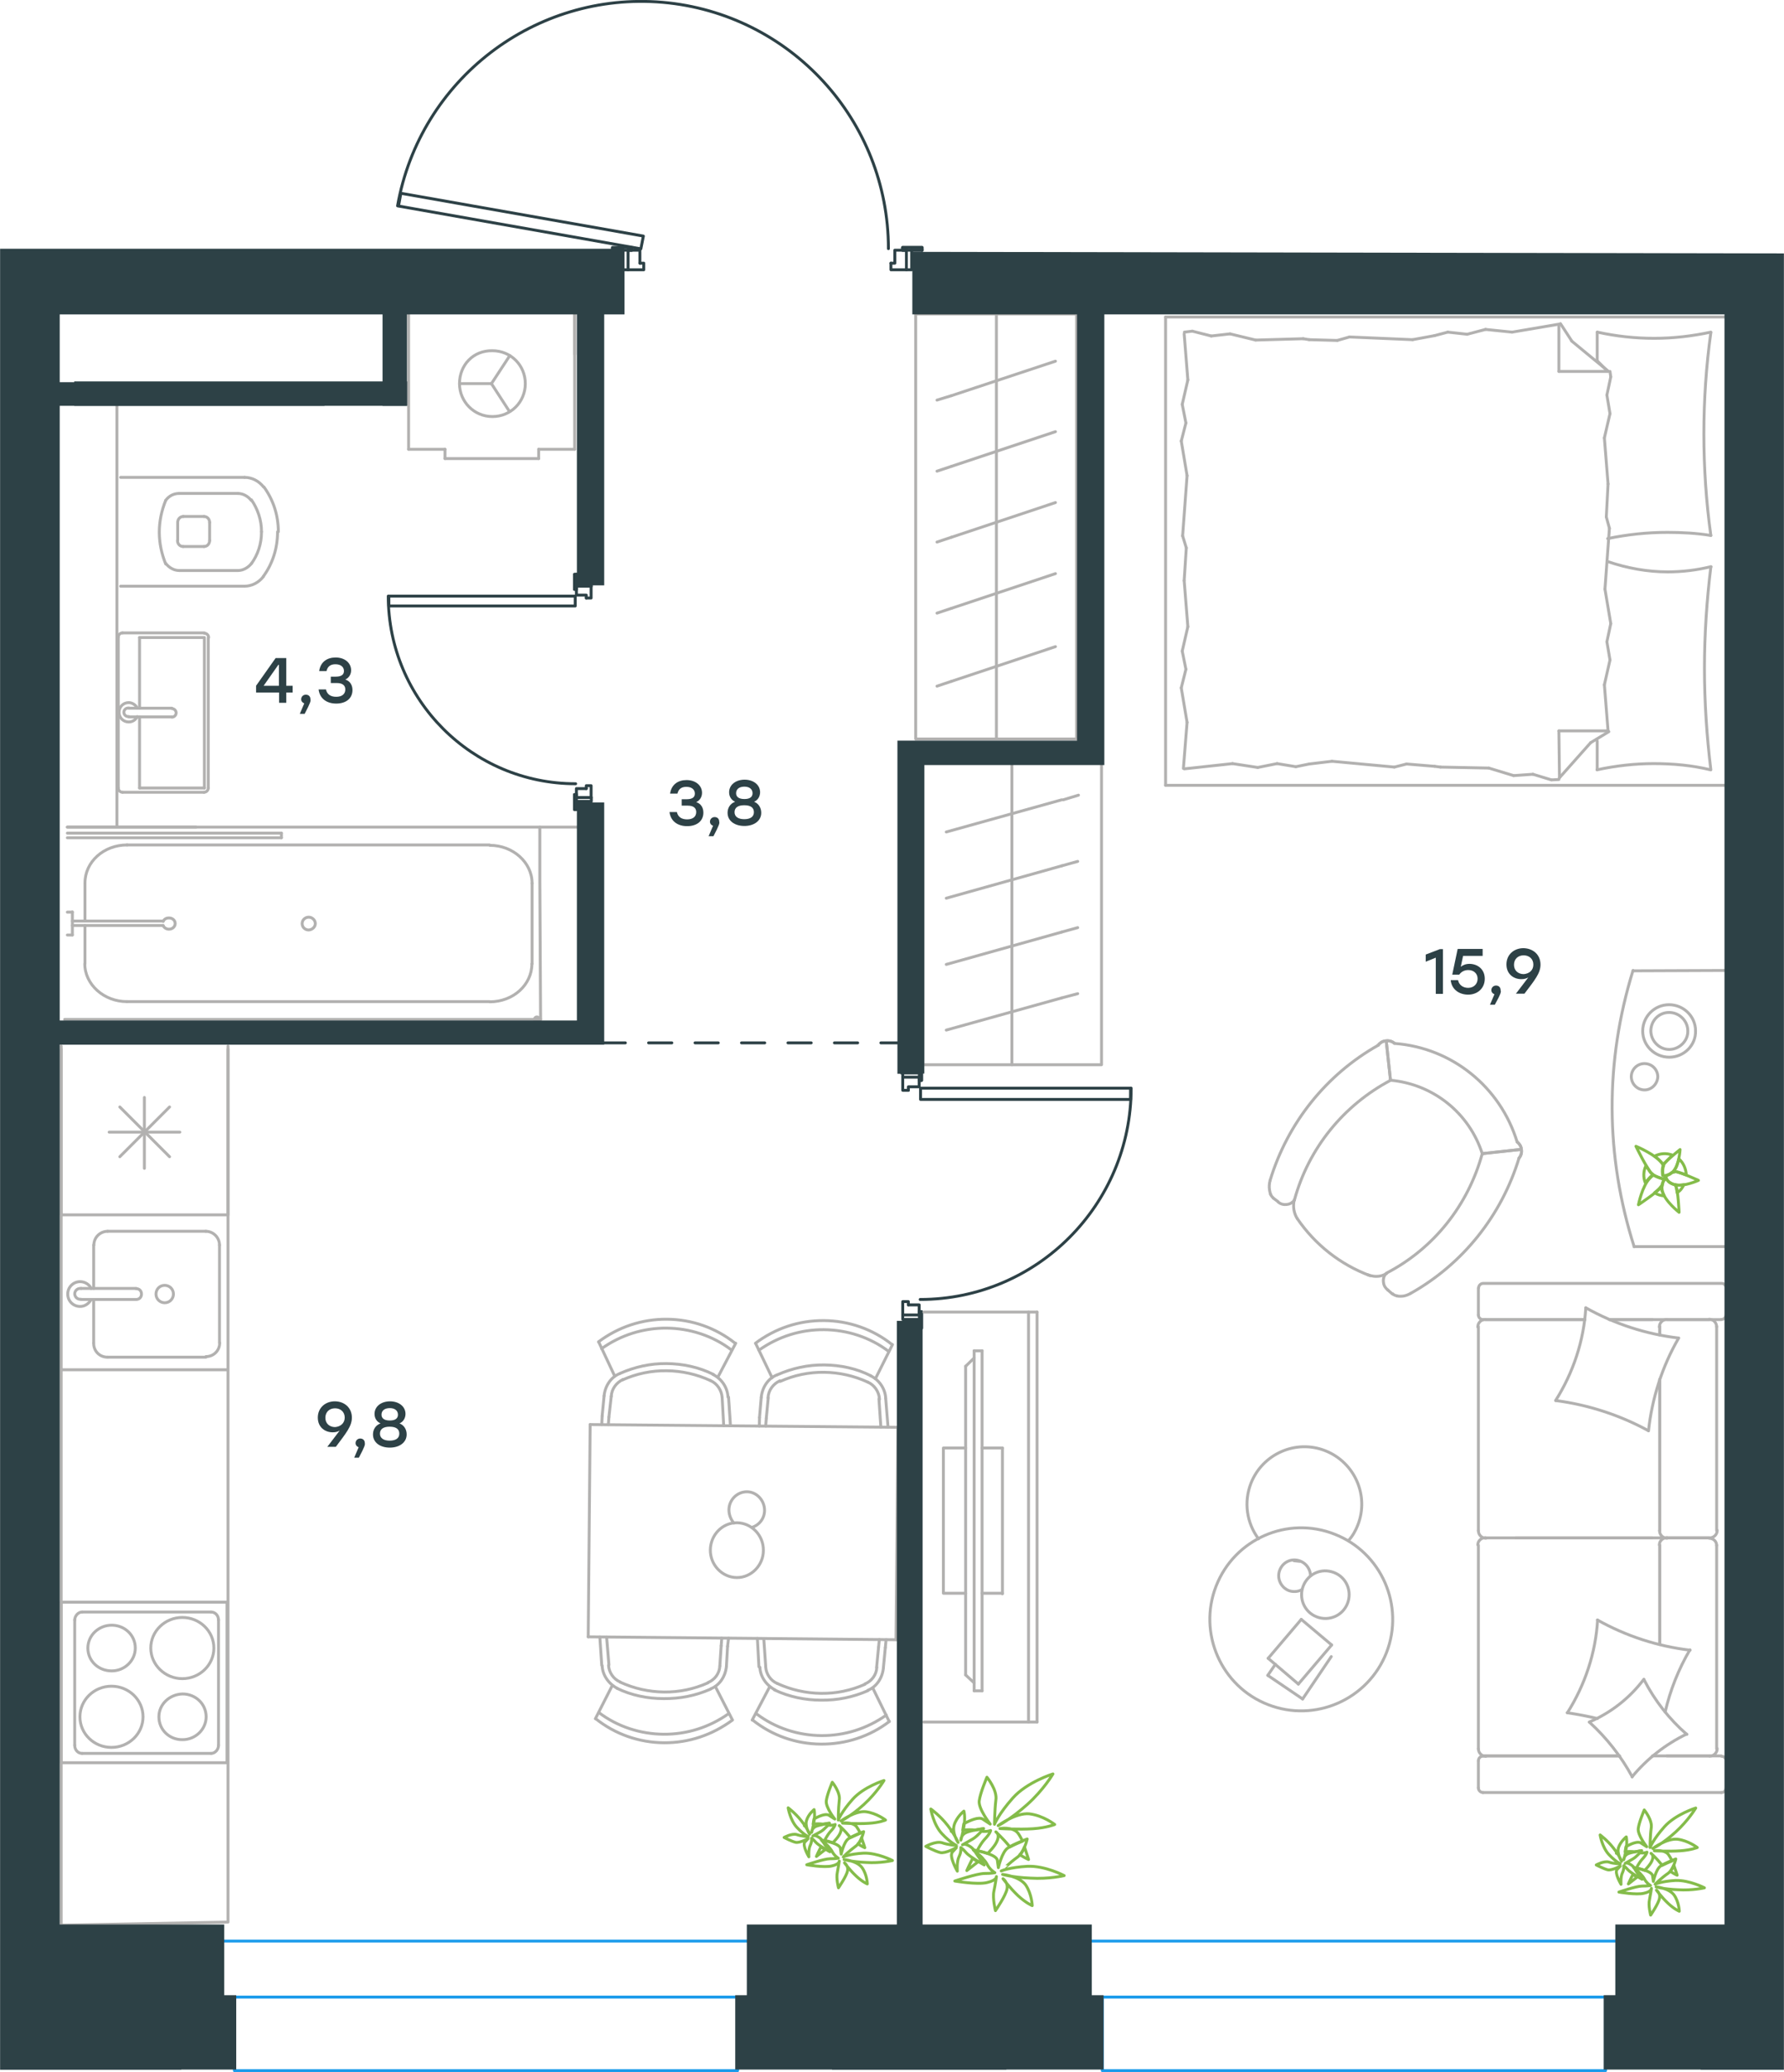 <?xml version="1.0" encoding="utf-8"?>
<!-- Generator: Adobe Illustrator 26.5.0, SVG Export Plug-In . SVG Version: 6.00 Build 0)  -->
<svg version="1.1" id="Слой_1" xmlns="http://www.w3.org/2000/svg" xmlns:xlink="http://www.w3.org/1999/xlink" x="0px" y="0px"
	 viewBox="0 0 921.7 1070" style="enable-background:new 0 0 921.7 1070;" xml:space="preserve">
<style type="text/css">
	.st0{enable-background:new    ;}
	.st1{fill:#2D4146;}
	
		.st2{fill:none;stroke:#2D4146;stroke-width:1.5;stroke-linecap:round;stroke-linejoin:round;stroke-miterlimit:10;stroke-dasharray:12;}
	.st3{fill:none;stroke:#2D4146;stroke-width:1.5;stroke-linecap:round;stroke-linejoin:round;stroke-miterlimit:10;}
	.st4{fill:none;stroke:#B2B1B0;stroke-width:1.5;stroke-linecap:round;stroke-linejoin:round;stroke-miterlimit:10;}
	.st5{fill:none;stroke:#84BC4A;stroke-width:1.5;stroke-linecap:round;stroke-linejoin:round;stroke-miterlimit:10;}
	.st6{fill:none;stroke:#B2B1B0;stroke-width:1.5;stroke-linejoin:round;stroke-miterlimit:22.926;}
	.st7{fill:none;stroke:#1D9CEB;stroke-width:1.5;stroke-linecap:round;stroke-linejoin:round;stroke-miterlimit:10;}
	.st8{fill:#2D4146;stroke:#2D4146;stroke-width:1.5;stroke-miterlimit:10;}
</style>
<g class="st0">
	<path class="st1" d="M363.4,419.6c0,4.4-3.4,7-8.4,7c-4.7,0-8.5-2.4-9.1-7.3h3.8c0.6,2.7,2.6,3.8,5.3,3.8c3.1,0,4.7-1.5,4.7-3.8
		c0-1.9-1.2-3.3-4.4-3.3h-3.1v-3.3h2.5c2.8,0,4.3-0.9,4.3-2.9c0-2.1-1.6-3.5-4.4-3.5c-2.3,0-4,0.9-4.6,3.5h-3.8c0.7-4.8,4.2-7,8.5-7
		c4.6,0,8,2.7,8,6.6c0,2.1-1.1,3.9-3,4.8C362,414.9,363.4,416.9,363.4,419.6z"/>
	<path class="st1" d="M368.6,431.8h-2.5l2.3-5.4c-0.9-0.3-1.6-1.1-1.6-2.1c0-1.4,1.1-2.4,2.4-2.4c1,0,2.4,0.5,2.4,2.5
		C371.8,425,371.7,425.9,368.6,431.8z"/>
	<path class="st1" d="M393.3,419.7c0,4.2-3.8,6.8-8.7,6.8c-5,0-8.7-2.6-8.7-6.8c0-2.6,1.4-4.8,3.9-5.7c-2-0.9-3.1-2.7-3.1-4.9
		c0-3.9,3.5-6.5,8-6.5c4.5,0,8,2.6,8,6.5c0,2.2-1.2,4.1-3.1,4.9C391.9,414.9,393.3,417.1,393.3,419.7z M389.5,419.4
		c0-2.4-1.7-3.6-5-3.6c-3.2,0-5,1.2-5,3.6c0,2.3,1.9,3.6,5,3.6C387.6,423,389.5,421.8,389.5,419.4z M380.3,409.6c0,1.7,1.2,3,4.3,3
		c3.1,0,4.2-1.3,4.2-3c0-2.1-1.6-3.4-4.2-3.4C381.9,406.2,380.3,407.5,380.3,409.6z"/>
</g>
<line class="st2" x1="311.1" y1="538.5" x2="464.4" y2="538.5"/>
<rect x="466.4" y="679" class="st3" width="8.6" height="2.3"/>
<rect x="466.4" y="553.9" class="st3" width="8.6" height="2.3"/>
<path class="st3" d="M475.4,671c60.2,0,109-48.9,109-109.1"/>
<rect x="475.6" y="561.9" class="st3" width="108.5" height="5.8"/>
<line class="st3" x1="474.9" y1="549.2" x2="474.9" y2="553.7"/>
<polyline class="st3" points="474.9,556.1 474.9,557.9 476.1,557.9 476.1,549.2 474.9,549.2 "/>
<line class="st3" x1="474.9" y1="677.3" x2="474.9" y2="679"/>
<polyline class="st3" points="474.9,681.3 474.9,685.9 476.1,685.9 476.1,677.3 474.9,677.3 "/>
<line class="st3" x1="474.9" y1="549.2" x2="474.9" y2="553.7"/>
<polyline class="st3" points="474.9,556.1 474.9,557.9 476.1,557.9 476.1,549.2 474.9,549.2 "/>
<line class="st3" x1="474.9" y1="677.3" x2="474.9" y2="679"/>
<polyline class="st3" points="474.9,681.3 474.9,685.9 476.1,685.9 476.1,677.3 474.9,677.3 "/>
<polyline class="st3" points="469.3,673.8 469.3,672.1 466.4,672.1 466.4,679 "/>
<polyline class="st3" points="474.9,679 474.9,673.8 469.3,673.8 "/>
<polyline class="st3" points="469.3,563 469.3,561.2 474.9,561.2 474.9,556.1 "/>
<polyline class="st3" points="466.4,556.1 466.4,563 469.3,563 "/>
<rect x="297.8" y="411.8" class="st3" width="7.7" height="2"/>
<rect x="297.8" y="300.7" class="st3" width="7.7" height="2"/>
<path class="st3" d="M200.6,307.8c0,53.5,43.3,96.9,96.8,96.9"/>
<rect x="200.9" y="307.8" class="st3" width="96.3" height="5.1"/>
<line class="st3" x1="297.8" y1="300.6" x2="297.8" y2="296.6"/>
<polyline class="st3" points="297.8,296.6 296.8,296.6 296.8,304.3 297.8,304.3 297.8,302.7 "/>
<line class="st3" x1="297.8" y1="411.8" x2="297.8" y2="410.3"/>
<polyline class="st3" points="297.8,410.3 296.8,410.3 296.8,418 297.8,418 297.8,413.8 "/>
<line class="st3" x1="297.8" y1="300.6" x2="297.8" y2="296.6"/>
<polyline class="st3" points="297.8,296.6 296.8,296.6 296.8,304.3 297.8,304.3 297.8,302.7 "/>
<line class="st3" x1="297.8" y1="411.8" x2="297.8" y2="410.3"/>
<polyline class="st3" points="297.8,410.3 296.8,410.3 296.8,418 297.8,418 297.8,413.8 "/>
<polyline class="st3" points="305.4,411.8 305.4,405.7 302.9,405.7 302.9,407.2 "/>
<polyline class="st3" points="302.9,407.2 297.8,407.2 297.8,411.8 "/>
<polyline class="st3" points="297.8,302.7 297.8,307.3 302.9,307.3 302.9,308.8 "/>
<polyline class="st3" points="302.9,308.8 305.4,308.8 305.4,302.7 "/>
<rect x="321.8" y="129.2" class="st3" width="2.7" height="10.1"/>
<rect x="468.3" y="129.2" class="st3" width="2.7" height="10.1"/>
<path class="st3" d="M205.4,106.3C216.9,41.1,276.4-4.5,342.4,1.2c66,5.8,116.6,61,116.6,127.2"/>
<polygon class="st3" points="205.9,106.4 207.1,99.8 332.4,121.9 331.1,128.5 "/>
<line class="st3" x1="476.4" y1="129.2" x2="470.9" y2="129.2"/>
<polyline class="st3" points="468.3,129.2 466.3,129.2 466.3,127.8 476.4,127.8 476.4,129.2 "/>
<line class="st3" x1="326.4" y1="129.2" x2="324.4" y2="129.2"/>
<polyline class="st3" points="326.4,129.2 326.4,127.8 316.4,127.8 316.4,129.2 321.8,129.2 316.4,129.2 316.4,127.8 326.4,127.8 
	326.4,129.2 324.4,129.2 "/>
<line class="st3" x1="476.4" y1="129.2" x2="470.9" y2="129.2"/>
<polyline class="st3" points="468.3,129.2 466.3,129.2 466.3,127.8 476.4,127.8 476.4,129.2 "/>
<polyline class="st3" points="460.3,135.9 462.3,135.9 462.3,129.2 468.3,129.2 "/>
<polyline class="st3" points="468.3,139.3 460.3,139.3 460.3,135.9 "/>
<polyline class="st3" points="330.6,135.9 332.6,135.9 332.6,139.3 324.4,139.3 "/>
<polyline class="st3" points="324.4,129.2 330.6,129.2 330.6,135.9 "/>
<rect x="476.8" y="392.7" class="st4" width="92.3" height="157.1"/>
<line class="st4" x1="522.8" y1="392.7" x2="522.8" y2="549.8"/>
<line class="st4" x1="556.8" y1="513.1" x2="548.5" y2="515.3"/>
<line class="st4" x1="548.5" y1="515.3" x2="488.9" y2="531.9"/>
<line class="st4" x1="556.8" y1="479" x2="548.5" y2="481.3"/>
<line class="st4" x1="548.5" y1="481.3" x2="488.9" y2="498"/>
<line class="st4" x1="556.8" y1="444.8" x2="548.5" y2="447.1"/>
<line class="st4" x1="548.5" y1="447.1" x2="488.9" y2="463.8"/>
<line class="st4" x1="557.2" y1="410.6" x2="549.3" y2="413"/>
<line class="st4" x1="548.5" y1="413" x2="488.9" y2="429.6"/>
<rect x="473.1" y="162.1" class="st4" width="83.1" height="219.5"/>
<line class="st4" x1="514.8" y1="381.6" x2="514.8" y2="162.1"/>
<line class="st4" x1="484.1" y1="206.6" x2="491.6" y2="204.3"/>
<line class="st4" x1="491.6" y1="204.3" x2="545.3" y2="186.5"/>
<line class="st4" x1="484.1" y1="243.3" x2="491.6" y2="240.8"/>
<line class="st4" x1="491.6" y1="240.8" x2="545.3" y2="222.9"/>
<line class="st4" x1="484.1" y1="279.9" x2="491.6" y2="277.4"/>
<line class="st4" x1="491.6" y1="277.4" x2="545.3" y2="259.5"/>
<line class="st4" x1="484.1" y1="316.6" x2="491.6" y2="314.1"/>
<line class="st4" x1="491.6" y1="314.1" x2="545.3" y2="296.2"/>
<line class="st4" x1="484.1" y1="354.3" x2="491.6" y2="351.8"/>
<line class="st4" x1="491.6" y1="351.8" x2="545.3" y2="333.9"/>
<path class="st5" d="M492.4,945.6c-0.4,0.1-0.8,0.1-0.9,0.1l-0.1-0.2c0.2-0.1,0.5-0.4,0.9-0.7C492.6,945.2,492.6,945.3,492.4,945.6z
	 M505.4,961.3c-3.3,2.6-5.9,4.6-5.9,4.6s1.3-3,3.1-6.4C503.4,960.3,504.4,960.9,505.4,961.3z M507.6,959.5c-0.3,0.3-0.6,0.6-0.9,0.9
	c-0.8-1-1.7-2.4-2.5-3.6l0.1-0.2C505.3,957.3,506.6,958.3,507.6,959.5z M529.3,953.7c1.2,3.5,2.1,6.5,2.1,6.5s-2.1-0.9-4.5-2.5
	C528.2,956.5,528.8,955,529.3,953.7z M513.8,942c0,0,2.1-5.3,9.5-13.6S544,916,544,916s-4.7,8.1-13.3,15.8c-8.6,7.7-15,10.9-15,10.9
	s9.1-6.8,16.1-6.1c7.3,0.9,13.1,5.5,13.1,5.5s-4,1.7-11.2,2.2c-7.4,0.5-17.1-0.1-17.1-0.1s6.4-1.1,9.2,2.2c0.8,1,1.7,2.6,2.5,4.3
	c-1.9,0.8-4.5,1.9-6.5,3c-0.3-0.3-0.4-0.6-0.6-0.7c-2.9-3.6-6.7-7.1-6.7-7.1s2.9,1.4-0.3,6.5c-0.9,1.4-2.3,3-3.9,4.7
	c-1.8-0.7-4-1.2-5.5-1.4c1.3-2.5,2.7-4.6,3.7-5.7c3.2-3.3,3.3-4.8,3.3-4.8s-1.9,0.8-4.9,0.4c0.7-0.8,1-1.3,1-1.3s-1.9,0.3-4.1,0.7
	c-1.9-0.3-4.3-0.2-6.4,0c0.2-1,0.3-2,0.5-3.1l0.1-0.2c3.7-2,7.7-3.6,9.7-2.4l3.9,2.6c0,0-6.1-7.7-5.7-11.9c0.5-4.2,4-12.3,4-12.3
	s5.5,6.6,4.6,11.9C513.9,934.7,513.8,942,513.8,942z"/>
<path class="st5" d="M525.5,959.1c3.7-2.6,5.2-9.5,5.2-9.5s-7.1,2.6-10.1,4.7c-3,2.1-4.8,10.1-4.8,10.1l-0.5-3.7
	c-0.3-3.2-10.2-5-12.5-5.5c0.2,0.1,0.4,0.4,0.7,0.7c1.7,1.5,5,4,6.3,6.4c1.5,3.2,4.2,4.7,4.2,4.7s-1.7,0.4-5.4,0.4
	c-3.8,0-15.3,3.9-15.3,3.9s11.5,2,16.6,0.8c5.2-1.2,4.9-3.1,4.9-3.1s-0.5,3.7-1.3,7.5c-0.8,3.8,0.8,10.1,0.8,10.1s5.4-7.8,6-11.3
	c0.6-3.3-2.1-5.2-2.1-5.2s3.5,4.7,7.7,8.7c4.2,3.9,7.4,5.2,7.4,5.2s-0.2-6-3.4-10.7c-3.4-4.6-11.9-5.4-11.9-5.4s4.9,1.5,14.4,1.9
	c9.6,0.6,17.4-1.3,17.4-1.3s-9.8-5.2-19-4.8c-9.2,0.5-13.5,2.4-13.5,2.4S521.6,961.9,525.5,959.1z"/>
<path class="st5" d="M486.6,951.5c-3.3-0.9-8.3,1.9-8.3,1.9s4.9,2.6,7.5,3.2c2.6,0.6,8.3-2.5,8.3-2.5l-2,2.2c-2,2.2,2.5,9.9,2.5,9.9
	s-0.4-5,0.9-7.5c1.3-2.6,0.9-4.7,0.9-4.7s1,0.6,2.7,2.6c1.8,2.2,9.4,6.4,9.4,6.4s-4-7.3-7.1-9.4c-3.1-2.1-4.1-1-4.1-1
	s2.5-1.4,5.1-2.9c2.7-1.5,5.8-5.5,5.8-5.5s-7.2,1-9.5,2.3s-2.3,3.7-2.3,3.7s1.3-4.2,1.8-8.4s-0.2-6.6-0.2-6.6s-3.7,2.9-5,7.1
	c-1.3,4.2,2,9.1,2,9.1s-1.2-3.3-5.3-8.7c-4.1-5.3-8.8-8.6-8.8-8.6s1.3,8.1,5.8,12.8c4.5,4.8,7.6,6.1,7.6,6.1
	S489.6,952.6,486.6,951.5z"/>
<path class="st5" d="M416.3,942.7c-0.3,0.1-0.6,0.1-0.7,0.1v-0.1c0.1-0.1,0.4-0.3,0.7-0.5C416.3,942.4,416.4,942.5,416.3,942.7z
	 M426.4,955c-2.6,2-4.6,3.6-4.6,3.6s1-2.4,2.4-5C424.9,954.2,425.6,954.7,426.4,955z M428.1,953.6c-0.2,0.2-0.5,0.5-0.7,0.7
	c-0.6-0.8-1.3-1.9-1.9-2.8l0.1-0.2C426.3,951.9,427.3,952.7,428.1,953.6z M445.1,949c1,2.7,1.7,5.1,1.7,5.1s-1.7-0.7-3.5-2
	C444.3,951.2,444.8,950,445.1,949z M433.1,939.8c0,0,1.6-4.2,7.4-10.7c5.8-6.5,16.2-9.7,16.2-9.7s-3.7,6.3-10.4,12.4
	c-6.7,6.1-11.8,8.5-11.8,8.5s7.1-5.3,12.7-4.8c5.7,0.7,10.3,4.3,10.3,4.3s-3.1,1.4-8.8,1.7c-5.8,0.4-13.4-0.1-13.4-0.1
	s5-0.8,7.2,1.8c0.6,0.8,1.3,2,2,3.4c-1.5,0.7-3.5,1.5-5.1,2.3c-0.2-0.2-0.3-0.5-0.5-0.6c-2.3-2.9-5.3-5.6-5.3-5.6s2.3,1.1-0.2,5.1
	c-0.7,1.1-1.8,2.4-3.1,3.7c-1.4-0.5-3.2-1-4.3-1.1c1-1.9,2.1-3.6,2.9-4.5c2.5-2.6,2.6-3.8,2.6-3.8s-1.5,0.7-3.8,0.3
	c0.6-0.6,0.7-1,0.7-1s-1.5,0.2-3.3,0.5c-1.5-0.2-3.3-0.2-5,0c0.2-0.8,0.2-1.5,0.4-2.5l0.1-0.2c2.9-1.6,6-2.8,7.6-1.9l3.1,2
	c0,0-4.8-6-4.4-9.4c0.4-3.3,3.1-9.6,3.1-9.6s4.3,5.2,3.6,9.3C433.1,934.2,433.1,939.8,433.1,939.8z"/>
<path class="st5" d="M442.1,953.3c2.9-2,4.1-7.5,4.1-7.5s-5.5,2-7.9,3.7s-3.7,7.9-3.7,7.9l-0.4-2.9c-0.3-2.5-8-4-9.8-4.3
	c0.2,0.1,0.3,0.3,0.5,0.6c1.3,1.1,3.9,3.2,4.9,5c1.2,2.5,3.3,3.7,3.3,3.7s-1.3,0.3-4.3,0.3s-12,3.1-12,3.1s9,1.6,13,0.6
	c4-0.9,3.8-2.5,3.8-2.5s-0.4,2.9-1,5.9c-0.7,3,0.6,7.9,0.6,7.9s4.2-6.1,4.7-8.8c0.5-2.6-1.6-4.1-1.6-4.1s2.7,3.7,6,6.8
	s5.8,4.1,5.8,4.1s-0.1-4.7-2.7-8.4c-2.7-3.6-9.3-4.2-9.3-4.2s3.8,1.2,11.3,1.5c7.5,0.5,13.7-1,13.7-1s-7.7-4-14.9-3.8
	c-7.2,0.4-10.6,1.9-10.6,1.9S439.1,955.5,442.1,953.3z"/>
<path class="st5" d="M411.6,947.3c-2.6-0.7-6.5,1.5-6.5,1.5s3.8,2,5.9,2.5c2,0.5,6.5-1.9,6.5-1.9l-1.6,1.7c-1.6,1.7,2,7.7,2,7.7
	s-0.3-3.9,0.7-5.9c1-2.1,0.7-3.7,0.7-3.7s0.8,0.5,2.1,2c1.4,1.7,7.4,5,7.4,5s-3.1-5.7-5.6-7.4c-2.5-1.6-3.2-0.8-3.2-0.8s2-1.1,4-2.2
	c2.1-1.2,4.6-4.3,4.6-4.3s-5.7,0.8-7.5,1.8c-1.8,1.1-1.8,2.9-1.8,2.9s1-3.2,1.4-6.6c0.4-3.3-0.1-5.2-0.1-5.2s-2.9,2.3-3.9,5.6
	s1.6,7.1,1.6,7.1s-0.9-2.6-4.2-6.8c-3.2-4.1-6.9-6.8-6.9-6.8s1,6.3,4.5,10.1c3.5,3.7,5.9,4.8,5.9,4.8S414.1,948.2,411.6,947.3z"/>
<path class="st5" d="M835.8,956.9c-0.3,0.1-0.6,0.1-0.7,0.1v-0.1c0.1-0.1,0.4-0.3,0.7-0.6C835.8,956.5,835.8,956.7,835.8,956.9z
	 M845.9,969.2c-2.6,2-4.6,3.6-4.6,3.6s1-2.4,2.4-5C844.3,968.4,845.2,968.9,845.9,969.2z M847.5,967.7c-0.2,0.2-0.5,0.5-0.7,0.7
	c-0.6-0.8-1.3-1.9-1.9-2.8l0.1-0.2C845.8,966,846.8,966.8,847.5,967.7z M864.8,963.2c1,2.7,1.7,5.1,1.7,5.1s-1.7-0.7-3.5-2
	C863.8,965.4,864.2,964.2,864.8,963.2z M852.5,954c0,0,1.6-4.2,7.4-10.7s16.2-9.7,16.2-9.7s-3.7,6.3-10.4,12.4
	c-6.7,6.1-11.8,8.5-11.8,8.5s7.1-5.3,12.7-4.8c5.7,0.7,10.3,4.3,10.3,4.3s-3.1,1.3-8.8,1.7c-5.8,0.4-13.4,0-13.4,0s5-0.8,7.2,1.8
	c0.6,0.8,1.3,2,2,3.4c-1.5,0.6-3.5,1.5-5.1,2.3c-0.2-0.2-0.3-0.5-0.5-0.6c-2.3-2.9-5.3-5.6-5.3-5.6s2.3,1.1-0.2,5.1
	c-0.7,1.1-1.8,2.4-3.1,3.7c-1.4-0.5-3.2-1-4.3-1.1c1-2,2.1-3.6,2.9-4.5c2.5-2.6,2.6-3.8,2.6-3.8s-1.5,0.7-3.8,0.3
	c0.6-0.6,0.8-1,0.8-1s-1.5,0.2-3.3,0.5c-1.5-0.2-3.3-0.2-5,0c0.2-0.8,0.2-1.5,0.4-2.5l0.1-0.2c2.9-1.6,6-2.8,7.6-1.9l3.1,2
	c0,0-4.8-6-4.4-9.4c0.4-3.3,3.1-9.6,3.1-9.6s4.3,5.2,3.6,9.3C852.5,948.4,852.5,954,852.5,954z"/>
<path class="st5" d="M861.7,967.4c2.9-2,4.1-7.5,4.1-7.5s-5.5,2-7.9,3.7s-3.7,7.9-3.7,7.9l-0.4-2.9c-0.3-2.5-8-4-9.8-4.3
	c0.2,0.1,0.3,0.4,0.5,0.6c1.3,1.1,3.9,3.2,4.9,5c1.2,2.5,3.3,3.7,3.3,3.7s-1.3,0.3-4.3,0.3s-12,3.1-12,3.1s9,1.6,13,0.6
	c4-0.9,3.8-2.5,3.8-2.5s-0.4,2.9-1,5.9c-0.7,3,0.6,7.9,0.6,7.9s4.2-6.1,4.6-8.8c0.5-2.6-1.6-4.1-1.6-4.1s2.7,3.7,6,6.8
	s5.8,4.1,5.8,4.1s-0.1-4.7-2.7-8.4c-2.7-3.6-9.3-4.2-9.3-4.2s3.8,1.2,11.3,1.5c7.5,0.5,13.7-1,13.7-1s-7.7-4-14.9-3.8
	c-7.2,0.4-10.6,1.9-10.6,1.9S858.5,969.6,861.7,967.4z"/>
<path class="st5" d="M831.2,961.5c-2.6-0.7-6.5,1.5-6.5,1.5s3.9,2,5.9,2.5c2.1,0.5,6.5-1.9,6.5-1.9l-1.6,1.7c-1.6,1.7,2,7.7,2,7.7
	s-0.3-3.9,0.7-5.9c1-2.1,0.7-3.7,0.7-3.7s0.8,0.5,2.1,2c1.4,1.7,7.4,5,7.4,5s-3.1-5.7-5.6-7.4c-2.4-1.6-3.2-0.8-3.2-0.8s2-1.1,4-2.3
	c2.1-1.2,4.6-4.3,4.6-4.3s-5.7,0.8-7.5,1.8c-1.8,1.1-1.8,2.9-1.8,2.9s1-3.2,1.4-6.6c0.4-3.3-0.1-5.2-0.1-5.2s-2.9,2.3-4,5.5
	c-1,3.3,1.6,7.1,1.6,7.1s-0.9-2.6-4.2-6.8c-3.2-4.1-6.9-6.8-6.9-6.8s1,6.3,4.5,10.1c3.5,3.7,5.9,4.8,5.9,4.8
	S833.5,962.4,831.2,961.5z"/>
<line class="st4" x1="396.9" y1="721.8" x2="395.9" y2="732.4"/>
<line class="st4" x1="392.4" y1="732" x2="392.3" y2="736.4"/>
<line class="st4" x1="395.9" y1="732.4" x2="395.6" y2="736.4"/>
<line class="st4" x1="454.1" y1="722.3" x2="455.1" y2="736.9"/>
<line class="st4" x1="457.6" y1="722.1" x2="458.8" y2="737"/>
<line class="st4" x1="393.3" y1="721.5" x2="392.4" y2="731.9"/>
<line class="st4" x1="452.3" y1="711.9" x2="461.1" y2="694.3"/>
<line class="st4" x1="398.9" y1="711.4" x2="390.4" y2="693.7"/>
<line class="st4" x1="462.9" y1="846.7" x2="463.9" y2="737"/>
<line class="st4" x1="303.9" y1="845.2" x2="462.9" y2="846.7"/>
<line class="st4" x1="304.9" y1="735.6" x2="303.9" y2="845.2"/>
<line class="st4" x1="463.9" y1="737" x2="304.9" y2="735.6"/>
<line class="st4" x1="452.9" y1="861" x2="453.9" y2="850.6"/>
<line class="st4" x1="457.4" y1="850.8" x2="457.8" y2="846.7"/>
<line class="st4" x1="453.9" y1="850.6" x2="454.3" y2="846.6"/>
<line class="st4" x1="395.6" y1="860.5" x2="394.6" y2="846.1"/>
<line class="st4" x1="392.1" y1="860.7" x2="391.3" y2="846"/>
<line class="st4" x1="456.4" y1="861.2" x2="457.4" y2="850.8"/>
<line class="st4" x1="397.6" y1="871.1" x2="388.6" y2="888.2"/>
<line class="st4" x1="450.9" y1="871.6" x2="459.4" y2="888.9"/>
<line class="st4" x1="315.8" y1="721" x2="314.6" y2="731.7"/>
<line class="st4" x1="311.1" y1="731.2" x2="310.9" y2="735.6"/>
<line class="st4" x1="314.6" y1="731.7" x2="314.3" y2="735.6"/>
<line class="st4" x1="373.1" y1="721.6" x2="373.9" y2="736.2"/>
<line class="st4" x1="376.4" y1="721.4" x2="377.4" y2="736.2"/>
<line class="st4" x1="312.1" y1="720.8" x2="311.1" y2="731.2"/>
<line class="st4" x1="370.9" y1="711.1" x2="380.1" y2="693.6"/>
<line class="st4" x1="317.6" y1="710.6" x2="309.3" y2="692.9"/>
<line class="st4" x1="371.9" y1="860.2" x2="372.6" y2="849.8"/>
<line class="st4" x1="375.9" y1="850.1" x2="376.4" y2="845.9"/>
<line class="st4" x1="372.6" y1="849.8" x2="372.9" y2="845.9"/>
<line class="st4" x1="314.6" y1="859.7" x2="313.4" y2="845.3"/>
<line class="st4" x1="310.9" y1="859.9" x2="309.9" y2="845.3"/>
<line class="st4" x1="375.3" y1="860.5" x2="375.9" y2="850.1"/>
<line class="st4" x1="316.3" y1="870.4" x2="307.6" y2="887.5"/>
<line class="st4" x1="369.6" y1="870.9" x2="378.4" y2="888.1"/>
<path class="st4" d="M449.9,710.4c-7.4-3.8-15.7-5.5-24-5.6c-8.5-0.1-16.6,1.7-24.3,5.1"/>
<path class="st4" d="M454.4,722.6c-0.2-3.9-2.6-7.4-6-8.9"/>
<path class="st4" d="M448.4,713.7c-7.2-3.3-14.8-5-22.6-5.1c-7.9-0.1-15.5,1.5-22.7,4.7"/>
<path class="st4" d="M402.9,713c-3.4,1.6-5.9,4.8-6.1,8.8"/>
<path class="st4" d="M459.1,697.8c-9.6-7.3-21.5-11.1-33.4-11.2c-11.9-0.1-23.6,3.5-33.6,10.6"/>
<path class="st4" d="M401.3,710c-4.5,1.8-7.5,6.4-8,11.5"/>
<path class="st4" d="M457.6,722.1c-0.2-4.9-3.3-9.5-7.8-11.7"/>
<path class="st4" d="M460.9,694.3c-10-8-22.4-12.3-35.2-12.4c-12.8-0.1-25,3.9-35.4,11.7"/>
<path class="st4" d="M388.4,788.7c3.8-1.1,6.6-4.6,6.6-8.8c0-5.3-4.2-9.6-9.1-9.6c-5.2,0-9.3,4.3-9.3,9.4c0,2.6,1.1,5.1,2.6,6.8"/>
<path class="st4" d="M380.6,814.6c-7.6-0.1-13.7-6.6-13.6-14.3c0.1-7.7,6.2-14.1,13.8-14c7.4,0.1,13.7,6.4,13.6,14.3
	C394.4,808.3,388.1,814.7,380.6,814.6z"/>
<path class="st4" d="M395.6,860.7c0.2,3.7,2.6,7.2,6,8.6"/>
<path class="st4" d="M401.6,869.3c7.2,3.3,14.8,5,22.6,5.1c7.9,0.1,15.5-1.5,22.7-4.7"/>
<path class="st4" d="M446.9,869.5c3.4-1.4,5.9-4.6,6.1-8.5"/>
<path class="st4" d="M390.9,885c9.6,7.3,21.5,11.1,33.4,11.2c11.9,0.1,23.6-3.5,33.6-10.6"/>
<path class="st4" d="M448.4,872.8c4.5-1.8,7.5-6.4,8-11.5"/>
<path class="st4" d="M392.6,860.9c0.2,4.9,3.3,9.3,7.8,11.7"/>
<path class="st4" d="M400.1,872.6c7.6,3.6,15.9,5.3,24.2,5.3c8.3,0.1,16.4-1.5,24.1-4.9"/>
<path class="st4" d="M388.9,888.2c10,8,22.4,12.3,35.2,12.4c12.8,0.1,25.2-3.9,35.4-11.7"/>
<path class="st4" d="M368.6,709.7c-7.6-3.8-15.9-5.5-24.2-5.6s-16.4,1.7-24.1,5.1"/>
<path class="st4" d="M373.1,721.8c-0.2-3.9-2.6-7.4-6-8.9"/>
<path class="st4" d="M367.1,712.9c-7.2-3.3-14.8-5-22.7-5.1s-15.5,1.5-22.7,4.7"/>
<path class="st4" d="M321.9,712.3c-3.4,1.6-5.9,4.8-6.1,8.8"/>
<path class="st4" d="M377.8,697c-9.6-7.3-21.5-11.1-33.4-11.2c-11.9-0.1-23.6,3.5-33.6,10.6"/>
<path class="st4" d="M320.1,709.3c-4.5,1.8-7.5,6.4-8,11.5"/>
<path class="st4" d="M376.1,721.4c-0.2-4.9-3.3-9.5-7.8-11.7"/>
<path class="st4" d="M379.8,693.6c-10-8-22.4-12.3-35.2-12.4c-12.8-0.1-25.2,4-35.4,11.7"/>
<path class="st4" d="M314.4,859.9c0.2,3.7,2.6,7.2,6,8.6"/>
<path class="st4" d="M320.4,868.6c7.2,3.3,14.8,5,22.6,5.1c7.9,0.1,15.5-1.5,22.7-4.7"/>
<path class="st4" d="M365.8,868.8c3.4-1.4,5.9-4.6,6.1-8.5"/>
<path class="st4" d="M309.4,884.3c9.6,7.3,21.5,11.1,33.4,11.2c11.9,0.1,23.6-3.5,33.6-10.6"/>
<path class="st4" d="M367.3,872c4.5-1.8,7.5-6.4,8-11.5"/>
<path class="st4" d="M311.1,860.1c0.2,4.9,3.3,9.3,7.8,11.7"/>
<path class="st4" d="M318.8,871.8c7.4,3.6,15.7,5.3,24,5.3c8.5,0.1,16.6-1.5,24.3-4.9"/>
<path class="st4" d="M307.8,887.5c10,8,22.4,12.3,35.2,12.4c12.8,0.1,25-4,35.4-11.7"/>
<line class="st4" x1="812" y1="176.1" x2="830.8" y2="191.6"/>
<line class="st4" x1="806.2" y1="167.1" x2="812" y2="176"/>
<line class="st4" x1="892.2" y1="405.5" x2="602.2" y2="405.5"/>
<line class="st4" x1="805.4" y1="377.4" x2="830.7" y2="377.4"/>
<line class="st4" x1="602.2" y1="163.7" x2="892.2" y2="163.7"/>
<line class="st4" x1="892.2" y1="163.7" x2="892.2" y2="405.5"/>
<line class="st4" x1="805.4" y1="191.8" x2="805.4" y2="167.6"/>
<line class="st4" x1="825.2" y1="186.3" x2="825.2" y2="171.5"/>
<line class="st4" x1="805.4" y1="191.8" x2="830.7" y2="191.8"/>
<line class="st4" x1="830.7" y1="191.8" x2="825.2" y2="186.3"/>
<line class="st4" x1="825.2" y1="397.5" x2="825.2" y2="382.6"/>
<line class="st4" x1="821.8" y1="383.5" x2="805.7" y2="401.6"/>
<line class="st4" x1="831.2" y1="377.8" x2="821.8" y2="383.5"/>
<line class="st4" x1="805.4" y1="377.4" x2="805.7" y2="401.6"/>
<line class="st4" x1="611.8" y1="299.8" x2="612.9" y2="282.9"/>
<line class="st4" x1="613.3" y1="245.6" x2="610.3" y2="227.7"/>
<line class="st4" x1="612.7" y1="218.4" x2="610.8" y2="208.8"/>
<line class="st4" x1="610.3" y1="227.8" x2="612.7" y2="218.4"/>
<line class="st4" x1="612.9" y1="282.9" x2="611" y2="276.7"/>
<line class="st4" x1="611" y1="276.7" x2="613.3" y2="245.6"/>
<line class="st4" x1="613.7" y1="196.2" x2="611.8" y2="172.4"/>
<line class="st4" x1="610.8" y1="208.8" x2="613.7" y2="196.2"/>
<line class="st4" x1="613.3" y1="373" x2="610.3" y2="355.2"/>
<line class="st4" x1="612.7" y1="345.6" x2="610.8" y2="336.2"/>
<line class="st4" x1="610.3" y1="355.2" x2="612.7" y2="345.6"/>
<line class="st4" x1="611.4" y1="396.8" x2="613.3" y2="373"/>
<line class="st4" x1="613.7" y1="323.6" x2="611.8" y2="299.8"/>
<line class="st4" x1="610.8" y1="336.2" x2="613.7" y2="323.6"/>
<line class="st4" x1="602.2" y1="163.7" x2="602.2" y2="405.5"/>
<path class="st4" d="M883.9,171.7c-2.4,17.4-3.6,34.8-3.6,52.4c0,17.4,1.2,35,3.6,52.4"/>
<path class="st4" d="M883.7,397.5c-9.5-2.3-19.3-3.2-29.3-3.2c-9.8,0-19.5,1.1-29.3,3.2"/>
<path class="st4" d="M825.3,171.5c9.5,2.1,19.3,3.2,29.3,3.2c9.8,0,19.5-1.1,29.3-3.2"/>
<path class="st4" d="M883.9,292.7c-2.1,17.4-3.3,34.8-3.3,52.4c0,17.4,1.2,35,3.3,52.4"/>
<line class="st4" x1="676.4" y1="394.5" x2="669.5" y2="395.9"/>
<line class="st4" x1="659.8" y1="394.3" x2="649.8" y2="396.3"/>
<line class="st4" x1="669.5" y1="395.9" x2="659.8" y2="394.3"/>
<line class="st4" x1="636.8" y1="394.3" x2="611.9" y2="397"/>
<line class="st4" x1="649.8" y1="396.3" x2="636.8" y2="394.3"/>
<line class="st4" x1="741.2" y1="395.7" x2="726.7" y2="394.5"/>
<line class="st4" x1="688.2" y1="393.1" x2="676.4" y2="394.5"/>
<line class="st4" x1="726.7" y1="394.5" x2="720.4" y2="396.1"/>
<line class="st4" x1="720.4" y1="396.1" x2="688.2" y2="393.1"/>
<line class="st4" x1="744.2" y1="396.1" x2="741.2" y2="395.7"/>
<line class="st4" x1="805.4" y1="402.5" x2="801.7" y2="402.7"/>
<line class="st4" x1="792" y1="399.8" x2="782" y2="400.5"/>
<line class="st4" x1="801.5" y1="402.7" x2="792" y2="399.8"/>
<line class="st4" x1="769.2" y1="396.6" x2="744.2" y2="396.1"/>
<line class="st4" x1="782" y1="400.5" x2="769.2" y2="396.6"/>
<path class="st4" d="M830.7,290c10,3.4,20.5,5.3,30.9,5.3c7.6,0,15-0.9,22.4-2.7"/>
<line class="st4" x1="741.2" y1="173.3" x2="748" y2="171.5"/>
<line class="st4" x1="758" y1="172.6" x2="767.5" y2="170.1"/>
<line class="st4" x1="748" y1="171.5" x2="758" y2="172.6"/>
<line class="st4" x1="781.2" y1="171.5" x2="805.4" y2="167.4"/>
<line class="st4" x1="767.5" y1="170.1" x2="781.2" y2="171.5"/>
<line class="st4" x1="676.4" y1="175.4" x2="690.9" y2="175.8"/>
<line class="st4" x1="729.8" y1="175.4" x2="741.2" y2="173.3"/>
<line class="st4" x1="690.9" y1="175.8" x2="697.2" y2="174"/>
<line class="st4" x1="697.2" y1="174" x2="729.8" y2="175.4"/>
<line class="st4" x1="673.3" y1="174.9" x2="676.4" y2="175.4"/>
<line class="st4" x1="611.9" y1="171.5" x2="616" y2="171"/>
<line class="st4" x1="625.8" y1="173.5" x2="635.5" y2="172.4"/>
<line class="st4" x1="616" y1="171" x2="625.8" y2="173.5"/>
<line class="st4" x1="648.7" y1="175.6" x2="673.3" y2="174.9"/>
<line class="st4" x1="635.5" y1="172.4" x2="648.7" y2="175.6"/>
<path class="st4" d="M883.9,276.5c-7.4-1.2-15-1.6-22.4-1.6c-10.5,0-20.7,1.1-30.9,3.2"/>
<line class="st4" x1="830.8" y1="249.9" x2="829.9" y2="266.9"/>
<line class="st4" x1="829.2" y1="304.2" x2="832.2" y2="322"/>
<line class="st4" x1="830.2" y1="331.4" x2="831.8" y2="340.8"/>
<line class="st4" x1="832.2" y1="322" x2="830.2" y2="331.4"/>
<line class="st4" x1="829.9" y1="266.9" x2="831.5" y2="272.8"/>
<line class="st4" x1="831.5" y1="272.8" x2="829.2" y2="304.2"/>
<line class="st4" x1="828.9" y1="353.6" x2="830.8" y2="377.4"/>
<line class="st4" x1="831.8" y1="340.8" x2="828.9" y2="353.6"/>
<line class="st4" x1="831.8" y1="191.8" x2="832.2" y2="194.6"/>
<line class="st4" x1="830.2" y1="204" x2="831.8" y2="213.6"/>
<line class="st4" x1="832.2" y1="194.6" x2="830.2" y2="204"/>
<line class="st4" x1="828.9" y1="226.2" x2="830.8" y2="249.9"/>
<line class="st4" x1="831.8" y1="213.6" x2="828.9" y2="226.1"/>
<line class="st4" x1="857.5" y1="790.4" x2="857.5" y2="712.2"/>
<line class="st4" x1="763.8" y1="909.4" x2="763.8" y2="923.2"/>
<line class="st4" x1="763.8" y1="797.9" x2="763.8" y2="903.1"/>
<line class="st4" x1="853.7" y1="681.4" x2="831.5" y2="681.4"/>
<line class="st4" x1="818.8" y1="681.4" x2="767.4" y2="681.4"/>
<line class="st4" x1="836.7" y1="906.7" x2="767.3" y2="906.7"/>
<line class="st4" x1="883.2" y1="794.1" x2="861.2" y2="794.1"/>
<line class="st4" x1="857.5" y1="849.1" x2="857.5" y2="797.9"/>
<line class="st4" x1="892" y1="678.9" x2="892" y2="665.1"/>
<line class="st4" x1="861.2" y1="794.1" x2="883.2" y2="794.1"/>
<line class="st4" x1="886.9" y1="797.9" x2="886.9" y2="903.1"/>
<line class="st4" x1="766.2" y1="906.7" x2="836.7" y2="906.7"/>
<line class="st4" x1="853.7" y1="794.1" x2="783" y2="794.1"/>
<line class="st4" x1="763.8" y1="685" x2="763.8" y2="790.4"/>
<line class="st4" x1="763.8" y1="665.1" x2="763.8" y2="679"/>
<line class="st4" x1="857.5" y1="689.3" x2="857.5" y2="685"/>
<line class="st4" x1="831.5" y1="681.4" x2="889.3" y2="681.4"/>
<line class="st4" x1="857.5" y1="689.3" x2="857.5" y2="685"/>
<line class="st4" x1="861.2" y1="681.4" x2="883.2" y2="681.4"/>
<line class="st4" x1="861.2" y1="794.1" x2="883.2" y2="794.1"/>
<line class="st4" x1="857.5" y1="849.1" x2="857.5" y2="797.9"/>
<line class="st4" x1="886.9" y1="685" x2="886.9" y2="790.4"/>
<line class="st4" x1="766.2" y1="681.4" x2="818.8" y2="681.4"/>
<line class="st4" x1="857.5" y1="790.4" x2="857.5" y2="712.2"/>
<line class="st4" x1="766.2" y1="925.6" x2="889.3" y2="925.6"/>
<line class="st4" x1="892" y1="923.2" x2="892" y2="909.4"/>
<line class="st4" x1="889.3" y1="906.7" x2="853.7" y2="906.7"/>
<line class="st4" x1="767.3" y1="794.1" x2="861.2" y2="794.1"/>
<line class="st4" x1="883.2" y1="906.7" x2="861.2" y2="906.7"/>
<path class="st4" d="M891.8,678.9c0,1.2-1,2.4-2.4,2.4"/>
<path class="st4" d="M763.8,909.2c0-1.2,1-2.4,2.4-2.4"/>
<path class="st4" d="M889.5,906.9c1.2,0,2.4,1,2.4,2.4"/>
<path class="st4" d="M861.3,794.3c-2.2,0-3.9-1.8-3.9-3.9"/>
<path class="st4" d="M887.2,902.9c0,2.2-1.8,3.9-3.9,3.9"/>
<path class="st4" d="M883,681.2c2.2,0,3.9,1.8,3.9,3.9"/>
<path class="st4" d="M767.7,794.3c-2.2,0-3.9-1.8-3.9-3.9"/>
<path class="st4" d="M887.2,790.2c0,2.2-1.8,3.9-3.9,3.9"/>
<path class="st4" d="M763.5,797.7c0-2,1.8-3.7,3.9-3.7"/>
<path class="st4" d="M763.9,665.1c0-1.2,1-2.4,2.4-2.4h123.2c1.2,0,2.4,1,2.4,2.4"/>
<path class="st4" d="M883,794.3c2.2,0,3.9,1.6,3.9,3.7"/>
<path class="st4" d="M766.2,925.6c-1.2,0-2.4-1-2.4-2.4"/>
<path class="st4" d="M763.5,685.2c0-2.2,1.8-3.9,3.9-3.9"/>
<path class="st4" d="M766.2,681.4c-1.2,0-2.4-1-2.4-2.4"/>
<path class="st4" d="M767.7,906.9c-2.2,0-3.9-1.8-3.9-3.9"/>
<path class="st4" d="M857.3,685.2c0-2.2,1.8-3.9,3.9-3.9"/>
<path class="st4" d="M857.3,797.7c0-2,1.8-3.7,3.9-3.7"/>
<path class="st4" d="M891.8,923.2c0,1.2-1,2.4-2.4,2.4"/>
<path class="st4" d="M803.8,723.2c16.8,2.2,33.1,7.5,47.9,15.6"/>
<path class="st4" d="M821.2,889.3c8.9,8.1,16.4,17.7,22.1,28.2"/>
<path class="st4" d="M849.3,867.1c-7.3,9.7-17,17.3-28.2,22.1"/>
<path class="st4" d="M819.3,675.3c-1,17-6.5,33.5-15.6,47.9"/>
<path class="st4" d="M873.2,852.1c-16.8-2-33.1-7.3-47.9-15.6"/>
<path class="st4" d="M860.3,884c2.6-11.2,6.9-22.1,12.8-32.1"/>
<path class="st4" d="M825.4,836.5c-1,17-6.5,33.5-15.6,47.9"/>
<path class="st4" d="M867.2,690.9c-16.9-2-33.1-7.3-47.9-15.6"/>
<path class="st4" d="M851.7,738.8c1.8-16.8,7.1-33.3,15.6-47.9"/>
<path class="st4" d="M871.5,895.6c-9.1-7.9-16.6-17.5-22.1-28.2"/>
<path class="st4" d="M809.7,884.4c5.3,0.8,10.6,1.8,15.6,3"/>
<path class="st4" d="M843.2,917.5c7.7-9.3,17.3-16.8,28.2-22.1"/>
<line class="st4" x1="673" y1="877.3" x2="655" y2="865.1"/>
<line class="st4" x1="655" y1="865.1" x2="658.9" y2="859.4"/>
<line class="st4" x1="687.8" y1="855.4" x2="673" y2="877.3"/>
<line class="st4" x1="670.8" y1="869.6" x2="655.2" y2="856.3"/>
<line class="st4" x1="655.2" y1="856.3" x2="672.3" y2="836.2"/>
<line class="st4" x1="672.3" y1="836.2" x2="688" y2="849.4"/>
<line class="st4" x1="688" y1="849.4" x2="670.8" y2="869.6"/>
<path class="st4" d="M628.3,819c-9.5,24.3,2.6,51.8,26.8,61.2c24.3,9.5,51.7-2.6,61.2-26.8c9.5-24.3-2.6-51.8-26.8-61.2
	C665.2,782.6,637.8,794.7,628.3,819z"/>
<path class="st4" d="M673.3,819c-2.4,6.2,0.5,13.4,7,15.9c6.2,2.4,13.4-0.5,15.9-7c2.4-6.2-0.5-13.4-7-15.9S675.8,812.6,673.3,819z"
	/>
<path class="st4" d="M672.5,820.9c-2.1,1.1-4.6,1.2-6.7,0.4c-4-1.6-6.3-6.3-4.6-10.6c1.7-4.3,6.3-6.3,10.6-4.6
	c3.1,1.2,5.2,4.2,5.3,7.6"/>
<path class="st4" d="M671.4,806.2c-1.1-0.1-1.9-0.2-2.9-0.3"/>
<path class="st4" d="M650.2,794.6c-6.1-8.2-7.7-18.9-3.9-28.7c6-15.2,23.2-22.8,38.4-16.8c15.2,6,22.8,23.2,16.8,38.4
	c-1.1,2.9-2.8,5.8-4.8,8"/>
<line class="st4" x1="517.9" y1="747.7" x2="507.4" y2="747.7"/>
<line class="st4" x1="517.9" y1="823" x2="517.9" y2="747.7"/>
<polyline class="st4" points="498.9,747.7 487.4,747.7 487.4,822.7 498.9,822.7 "/>
<line class="st4" x1="507.4" y1="822.7" x2="517.9" y2="822.7"/>
<line class="st4" x1="531.4" y1="889.2" x2="531.4" y2="677.5"/>
<line class="st4" x1="477.3" y1="889.2" x2="535.8" y2="889.2"/>
<line class="st4" x1="535.8" y1="889.2" x2="535.8" y2="677.5"/>
<line class="st4" x1="535.8" y1="677.5" x2="477.3" y2="677.5"/>
<line class="st4" x1="503.3" y1="697.5" x2="507.4" y2="697.5"/>
<line class="st4" x1="503.3" y1="869" x2="498.9" y2="864.9"/>
<line class="st4" x1="498.9" y1="705.5" x2="503.3" y2="701.2"/>
<line class="st4" x1="503.3" y1="697.5" x2="503.3" y2="873.1"/>
<line class="st4" x1="507.4" y1="873.1" x2="507.4" y2="697.5"/>
<line class="st4" x1="503.3" y1="873.1" x2="507.4" y2="873.1"/>
<line class="st4" x1="498.9" y1="864.9" x2="498.9" y2="705.5"/>
<g>
	<line class="st4" x1="278.3" y1="232" x2="296.9" y2="232"/>
	<line class="st4" x1="253.9" y1="198.1" x2="263.4" y2="183.6"/>
	<line class="st4" x1="253.9" y1="198.1" x2="237.4" y2="198.1"/>
	<line class="st4" x1="229.9" y1="236.8" x2="229.9" y2="232"/>
	<line class="st4" x1="278.3" y1="236.8" x2="229.9" y2="236.8"/>
	<line class="st4" x1="253.9" y1="198.1" x2="263.1" y2="212.3"/>
	<line class="st4" x1="296.9" y1="182.9" x2="296.9" y2="159.7"/>
	<line class="st4" x1="211.1" y1="159.7" x2="211.1" y2="232"/>
	<line class="st4" x1="296.9" y1="232" x2="296.9" y2="159.7"/>
	<line class="st4" x1="211.1" y1="232" x2="229.9" y2="232"/>
	<line class="st4" x1="278.3" y1="232" x2="278.3" y2="236.8"/>
	<path class="st4" d="M237.4,198.1c0,9.3,7.5,17,17,17s17-7.5,17-17s-7.5-17-17-17C244.6,180.9,237.4,188.4,237.4,198.1z"/>
</g>
<line class="st4" x1="279.3" y1="526.4" x2="33.4" y2="526.4"/>
<path class="st6" d="M277.4,526.4h1.3c0-0.7-0.6-1.3-1.3-1.3s-1.3,0.6-1.3,1.3s0.6,1.3,1.3,1.3s1.3-0.6,1.3-1.3H277.4z"/>
<line class="st4" x1="43.9" y1="456.1" x2="43.9" y2="475.6"/>
<polyline class="st4" points="279.3,526.4 278.9,455.1 278.9,427.1 34.8,427.1 "/>
<line class="st4" x1="274.9" y1="497.7" x2="274.9" y2="456.1"/>
<line class="st4" x1="43.9" y1="477.9" x2="43.9" y2="497.7"/>
<line class="st4" x1="65.6" y1="517.2" x2="252.9" y2="517.2"/>
<line class="st4" x1="252.9" y1="436.3" x2="65.6" y2="436.3"/>
<path class="st4" d="M274.8,497.7c0,10.8-9.6,19.6-21.8,19.6"/>
<path class="st4" d="M43.9,455.9c0-10.8,9.6-19.6,21.8-19.6"/>
<path class="st4" d="M253.1,436.5c11.9,0,21.8,8.8,21.8,19.6"/>
<path class="st4" d="M65.6,517.2c-11.9,0-21.8-8.8-21.8-19.6"/>
<path class="st4" d="M162.9,476.9c0-1.8-1.6-3.3-3.4-3.3c-1.8,0-3.4,1.4-3.4,3.3c0,1.8,1.4,3.3,3.4,3.3
	C161.3,480.1,162.9,478.7,162.9,476.9z"/>
<line class="st4" x1="145.4" y1="432.6" x2="145.4" y2="430.2"/>
<line class="st4" x1="34.8" y1="432.6" x2="145.4" y2="432.6"/>
<line class="st4" x1="145.4" y1="430.2" x2="34.8" y2="430.2"/>
<line class="st4" x1="101.3" y1="427.1" x2="34.8" y2="427.1"/>
<line class="st4" x1="34.8" y1="482.8" x2="37.4" y2="482.8"/>
<line class="st4" x1="37.4" y1="477.9" x2="84.3" y2="477.9"/>
<line class="st4" x1="84.3" y1="475.6" x2="37.4" y2="475.6"/>
<line class="st4" x1="37.4" y1="482.8" x2="37.4" y2="470.9"/>
<line class="st4" x1="37.4" y1="471" x2="34.8" y2="471"/>
<path class="st4" d="M84.3,475.8c0.5-1.2,1.6-1.8,3-1.8c1.8,0,3.2,1.2,3.2,2.9c0,1.6-1.4,2.9-3.2,2.9c-1.4,0-2.5-0.8-3-1.8"/>
<line class="st4" x1="91.8" y1="269.8" x2="91.8" y2="279.1"/>
<line class="st4" x1="62.3" y1="302.7" x2="126.4" y2="302.7"/>
<line class="st4" x1="108.3" y1="279.1" x2="108.3" y2="269.8"/>
<line class="st4" x1="94.6" y1="282.2" x2="105.4" y2="282.2"/>
<line class="st4" x1="105.4" y1="266.7" x2="94.6" y2="266.7"/>
<line class="st4" x1="126.4" y1="246.5" x2="62.3" y2="246.5"/>
<line class="st4" x1="92.6" y1="294.6" x2="122.9" y2="294.6"/>
<line class="st4" x1="122.9" y1="254.8" x2="92.6" y2="254.8"/>
<path class="st4" d="M91.8,269.8c0-1.7,1.2-3.1,2.9-3.1"/>
<path class="st4" d="M136.1,297.7c-2.4,3.1-6,5-9.8,5"/>
<path class="st4" d="M94.6,282.2c-1.7,0-2.9-1.4-2.9-3.1"/>
<path class="st4" d="M108.3,279.1c0,1.7-1.2,3.1-2.9,3.1"/>
<path class="st4" d="M143.4,274.6v0.2c0,8.3-2.6,16.4-7.4,22.9"/>
<path class="st4" d="M136.4,251.5c4.8,6.7,7.4,14.5,7.4,23.1c0-0.2,0-0.2,0,0"/>
<path class="st4" d="M126.4,246.5c3.8,0,7.4,1.9,9.8,5"/>
<path class="st4" d="M129.9,291c-1.7,2.1-4.3,3.6-6.9,3.6"/>
<path class="st4" d="M135.1,274.6v0.2c0,6-1.9,11.7-5.2,16.2"/>
<path class="st4" d="M105.4,266.7c1.7,0,2.9,1.4,2.9,3.1"/>
<path class="st4" d="M122.9,254.8c2.6,0,5.2,1.4,6.9,3.6"/>
<path class="st4" d="M129.9,258.1c3.3,4.8,5.2,10.5,5.2,16.4"/>
<path class="st4" d="M85.6,291.2c-2.1-5.2-3.3-10.7-3.3-16.4c0-5.7,1.2-11.2,3.3-16.4"/>
<path class="st4" d="M85.6,258.4c1.7-2.4,4.3-3.6,6.9-3.6"/>
<path class="st4" d="M92.6,294.6c-2.6,0-5.2-1.4-6.9-3.6"/>
<line class="st4" x1="60.4" y1="426.1" x2="60.4" y2="204.4"/>
<line class="st4" x1="88.8" y1="370.2" x2="66.6" y2="370.2"/>
<line class="st4" x1="72.1" y1="365.7" x2="72.1" y2="329.2"/>
<line class="st4" x1="63.3" y1="409.1" x2="105.4" y2="409.1"/>
<line class="st4" x1="105.6" y1="406.9" x2="72.1" y2="406.9"/>
<line class="st4" x1="105.6" y1="329.2" x2="105.6" y2="406.9"/>
<line class="st4" x1="72.1" y1="329.2" x2="105.4" y2="329.2"/>
<line class="st4" x1="66.6" y1="365.7" x2="88.8" y2="365.7"/>
<line class="st4" x1="72.1" y1="406.9" x2="72.1" y2="370.2"/>
<line class="st4" x1="61.1" y1="329.2" x2="61.1" y2="406.9"/>
<line class="st4" x1="105.6" y1="326.8" x2="63.3" y2="326.8"/>
<line class="st4" x1="107.6" y1="406.9" x2="107.6" y2="329.2"/>
<path class="st4" d="M105.6,327c1.2,0,2.2,1,2.2,2.2"/>
<path class="st4" d="M107.6,406.9c0,1.2-1,2.2-2.2,2.2"/>
<path class="st4" d="M61.1,329c0-1.2,1-2.2,2.2-2.2"/>
<path class="st4" d="M63.3,409.1c-1.2,0-2.2-1-2.2-2.2"/>
<path class="st4" d="M70.9,370c-0.8,1.8-2.6,2.8-4.4,2.8c-2.8,0-5-2.2-5-5s2.2-5,5-5c1.8,0,3.6,1.2,4.4,2.8"/>
<path class="st4" d="M66.6,370h-0.4c-1.2,0-2.2-1-2.2-2.2s1-2.2,2.2-2.2h0.4"/>
<path class="st4" d="M88.8,365.9L88.8,365.9c1.2,0,2.2,1,2.2,2.2s-1,2.2-2.2,2.2"/>
<line class="st4" x1="112.9" y1="901.2" x2="112.9" y2="836.3"/>
<line class="st4" x1="31.6" y1="827.3" x2="117.4" y2="827.3"/>
<path class="st4" d="M82.1,886.5c0-6.5,5.5-11.6,12.2-11.8c6.7,0,12.2,5.1,12.2,11.8c0,6.5-5.5,11.8-12.2,11.8
	C87.6,898.4,82.1,893.3,82.1,886.5z"/>
<path class="st4" d="M77.9,851c0-8.7,7.3-15.8,16.3-15.8s16.3,7.1,16.3,15.8s-7.3,15.8-16.3,15.8C85.3,866.8,77.9,859.7,77.9,851z"
	/>
<path class="st4" d="M45.4,851c0-6.5,5.5-11.8,12.3-11.8c6.7,0,12.2,5.1,12.2,11.8c0,6.5-5.5,11.8-12.2,11.8
	C50.9,862.8,45.4,857.7,45.4,851z"/>
<path class="st4" d="M41.3,886.5c0-8.7,7.3-15.8,16.3-15.8s16.3,7.1,16.3,15.8s-7.3,15.8-16.3,15.8S41.3,895.3,41.3,886.5z"/>
<line class="st4" x1="109.1" y1="832.4" x2="42.4" y2="832.4"/>
<line class="st4" x1="38.6" y1="836.3" x2="38.6" y2="901.2"/>
<line class="st4" x1="42.4" y1="905.4" x2="109.1" y2="905.4"/>
<path class="st4" d="M42.4,832.4c-2,0-3.8,2-3.8,4.2"/>
<path class="st4" d="M109.1,905.4c2,0,3.8-2,3.8-4.2"/>
<path class="st4" d="M112.9,836.6c0-2.5-1.8-4.2-3.8-4.2"/>
<path class="st4" d="M38.6,901.2c0,2.5,1.8,4.2,3.8,4.2"/>
<rect x="31.6" y="827.3" class="st4" width="85.7" height="82.9"/>
<polyline class="st4" points="31.6,541.8 31.6,627.3 117.8,627.3 117.8,541.8 "/>
<line class="st4" x1="87.6" y1="597.3" x2="61.9" y2="571.6"/>
<line class="st4" x1="87.6" y1="571.6" x2="61.9" y2="597.3"/>
<line class="st4" x1="92.9" y1="584.6" x2="56.4" y2="584.6"/>
<polyline class="st4" points="31.6,540.2 31.6,994.1 117.8,992.5 117.8,540.2 "/>
<line class="st4" x1="41.9" y1="665.3" x2="70.3" y2="665.3"/>
<line class="st4" x1="48.4" y1="693.4" x2="48.4" y2="671"/>
<line class="st4" x1="113.4" y1="642.9" x2="113.4" y2="693.4"/>
<line class="st4" x1="48.4" y1="665.3" x2="48.4" y2="642.9"/>
<line class="st4" x1="55.6" y1="635.8" x2="106.4" y2="635.8"/>
<line class="st4" x1="70.3" y1="671" x2="41.9" y2="671"/>
<line class="st4" x1="106.4" y1="700.8" x2="55.6" y2="700.8"/>
<path class="st4" d="M70.3,671L70.3,671c1.7,0,2.8-1.2,2.8-2.8c0-1.7-1.2-2.8-2.8-2.8"/>
<path class="st4" d="M48.4,693.7c0,4,3.1,7.1,7.1,7.1"/>
<path class="st4" d="M47.1,665.3c-1-2.1-3.3-3.5-5.7-3.5c-3.5,0-6.4,2.8-6.4,6.4s2.8,6.4,6.4,6.4c2.4,0,4.5-1.4,5.7-3.6"/>
<path class="st4" d="M113.4,642.9c0-3.8-3.1-7.1-7.1-7.1"/>
<path class="st4" d="M55.6,635.8c-3.8,0-7.1,3.1-7.1,7.1"/>
<path class="st4" d="M106.4,700.5c4,0,7.1-3.1,7.1-7.1"/>
<path class="st4" d="M41.9,665.3h-0.5c-1.4,0-2.8,1.2-2.8,2.8c0,1.4,1.2,2.8,2.8,2.8h0.5"/>
<path class="st4" d="M85.1,663.7c2.4,0,4.5,1.9,4.5,4.5c0,2.4-1.9,4.5-4.5,4.5c-2.4,0-4.5-1.9-4.5-4.5
	C80.6,665.8,82.4,663.7,85.1,663.7z"/>
<line class="st4" x1="117.6" y1="707.3" x2="31.9" y2="707.3"/>
<line class="st4" x1="74.6" y1="603.3" x2="74.6" y2="566.7"/>
<path class="st4" d="M783.8,589.6c1.1,0.9,2,2.1,2.2,3.7c0.3,1.8-0.1,3.4-1.2,4.7"/>
<path class="st4" d="M783.8,589.6c1.1,0.9,2,2.1,2.2,3.7c0.3,1.8-0.1,3.4-1.2,4.7"/>
<path class="st4" d="M707.8,658.7c-15.3-5.7-28.4-16-37.6-29.5"/>
<path class="st4" d="M670.2,629.2c-0.9-1.4-1.4-2.9-1.7-4.5c-0.3-1.8-0.2-3.6,0.2-5.2"/>
<path class="st4" d="M718.4,557.8c22.1,2,40.8,17,47.5,38.2"/>
<path class="st4" d="M716.4,657.6c-1,0.6-2.3,1.1-3.4,1.3c-2.2,0.4-4.3,0.1-6.5-0.7"/>
<path class="st4" d="M765.8,595.7c-7.3,26.6-25,49-49.5,61.7"/>
<path class="st4" d="M656.2,609.5c9-29.6,29-54.7,55.9-69.8"/>
<path class="st4" d="M668.8,619.5c7.3-26.6,25.3-48.8,49.7-61.7"/>
<path class="st4" d="M657.9,618.7c-0.6-0.6-1.1-1.2-1.5-2"/>
<path class="st4" d="M721.8,669.1c-0.9-0.1-1.7-0.4-2.2-1"/>
<path class="st4" d="M784.8,598c-9,29.6-29,54.7-55.9,69.8"/>
<path class="st4" d="M720.5,538.8c29.6,2.2,54.6,22.4,63.3,50.8"/>
<line class="st4" x1="719.4" y1="668.2" x2="717" y2="666.1"/>
<line class="st4" x1="657.9" y1="618.7" x2="660.3" y2="620.5"/>
<line class="st4" x1="718.4" y1="557.8" x2="716.2" y2="537.6"/>
<line class="st4" x1="765.8" y1="595.7" x2="786" y2="593.5"/>
<line class="st4" x1="765.8" y1="595.7" x2="786" y2="593.5"/>
<line class="st4" x1="718.4" y1="557.8" x2="716.2" y2="537.6"/>
<path class="st4" d="M712,539.7c0.9-1.1,2.1-2,3.7-2.2c1.8-0.3,3.4,0.1,4.7,1.2"/>
<path class="st4" d="M668.8,619.7c-0.9,1.1-2.1,2-3.7,2.2c-1.8,0.3-3.4-0.1-4.7-1.2"/>
<path class="st4" d="M656.5,616.7c-0.3-0.6-0.5-1.5-0.6-2.2c-0.3-1.8-0.1-3.4,0.3-5"/>
<path class="st4" d="M712,539.7c0.9-1.1,2.1-2,3.7-2.2c1.8-0.3,3.4,0.1,4.7,1.2"/>
<path class="st4" d="M728.7,667.9c-1,0.6-2.3,1.1-3.4,1.3s-2.5,0.2-3.6,0"/>
<path class="st4" d="M717,666.1c-1.1-0.9-2-2.1-2.2-3.7c-0.3-1.8,0.1-3.4,1.2-4.7"/>
<line class="st4" x1="843.7" y1="501.3" x2="893.3" y2="501.1"/>
<path class="st4" d="M843.7,501.1c-7.2,23.3-10.9,47.2-10.8,71.4c0.1,24.1,4,48.1,11.4,71.3"/>
<path class="st4" d="M862.4,541.9c-5.2,0-9.4-4.4-9.5-9.5c0-5.4,4.2-9.6,9.4-9.6c5.4,0,9.7,4.4,9.7,9.5
	C872.2,537.4,867.7,541.9,862.4,541.9z"/>
<path class="st4" d="M862.4,545.9c-7.5,0-13.7-6-13.7-13.5s6.1-13.6,13.6-13.6s13.7,6,13.7,13.5C876.2,539.8,870,545.9,862.4,545.9z
	"/>
<path class="st4" d="M849.7,562.8c-3.8,0-6.8-3-6.9-6.8c0-3.7,3-6.8,6.8-6.8s6.8,3,6.9,6.7C856.4,559.7,853.3,562.8,849.7,562.8z"/>
<path class="st5" d="M859,606.9c0,0,2.8,1.1,5.7-2.3c2.9-3.4,3.3-11,3.3-11s-7.4,5.8-8.5,7.8C858.4,603.2,859,606.9,859,606.9z"/>
<path class="st5" d="M860.8,608.1c0,0-3.1,2.1-1.9,7.1c1.3,5.1,8.6,10.8,8.6,10.8s-0.5-11.3-1.7-13.6c-0.2-0.1-0.2-0.4-0.3-0.6
	C862.2,610.9,861,609.2,860.8,608.1z"/>
<path class="st5" d="M871.2,606.7c-0.1-3-1.4-6.2-3.8-8.3c-0.6,2.2-1.2,4.5-2.5,6.1l-0.8,0.9c0.7-0.2,1.4-0.4,2-0.4
	C866.9,605.2,869.2,606,871.2,606.7z M866.5,615.9c0.8-0.6,1.5-1.1,2.1-1.9c0.5-0.6,1-1.5,1.4-2.3c-1.6,0.3-3.3,0.4-4.7-0.1
	c0.2,0.1,0.2,0.4,0.3,0.5C866.2,613,866.2,614.4,866.5,615.9z M859.4,601.7c0.1-0.2,0.1-0.2,0.1-0.4c0.5-0.9,2.8-2.9,4.6-4.8
	c-3-1.2-6.4-1-9.3,0.5c1.5,1,2.8,2.4,3.7,3.4C859,601,859.2,601.4,859.4,601.7z M859.5,609.1c0.1-0.2,0.1-0.2,0.3-0.3l-0.2-0.1
	L859.5,609.1z M854.8,615.9c1.5,1,3.3,1.5,5,1.6c-0.4-0.8-0.7-1.7-1.1-2.5c-0.2-1-0.4-2-0.2-2.8c-0.1,0.2-0.3,0.3-0.4,0.5
	C857.5,613.6,856.3,614.7,854.8,615.9z M850.4,601.9c-1.4,2.8-1.5,6.1-0.3,9c0.6-1,1.4-2,2.1-2.7c0.7-0.8,1.3-1.2,1.9-1.6
	c-0.3-0.3-0.8-0.7-1.1-0.9C852.4,605.2,851.7,603.7,850.4,601.9z"/>
<path class="st5" d="M854.3,606.8c-0.6,0.3-1.2,0.8-1.9,1.6c-4,4-5.9,13.7-5.9,13.7s10-6.7,11.9-9.2c0.1-0.2,0.3-0.3,0.4-0.5
	c0.2-1.5,0.5-2.5,1.2-3.2v-0.3C858.4,608.5,856.2,607.8,854.3,606.8z"/>
<path class="st5" d="M845.2,591.9c0,0,5.8,11.9,8.2,14.1c1.7,1.7,5.2,2.6,6.5,3c0.4-0.7,0.8-0.9,0.8-0.9c-0.2-0.4-0.2-0.7-0.2-0.7
	s0.1-0.2,0.4-0.2c-1.1,0.1-1.7-0.2-1.7-0.2s-0.5-3.1,0.3-5c-0.2-0.4-0.5-0.7-0.5-1C855.3,596,845.2,591.9,845.2,591.9z"/>
<path class="st5" d="M860.5,607.3c0,0,0.3,3.4,4.9,4.5c4.7,1.1,12.1-2.3,12.1-2.3s-9.2-4.2-11.7-4.5c-0.6,0.1-1.4,0.1-2,0.4
	c-1.1,0.9-2.2,1.3-2.9,1.5C860.7,607.2,860.5,607.3,860.5,607.3z"/>
<line class="st4" x1="844.2" y1="643.7" x2="891.7" y2="643.7"/>
<line class="st4" x1="278.9" y1="427.1" x2="303.9" y2="427.1"/>
<line class="st7" x1="121.1" y1="1031.2" x2="381.1" y2="1031.2"/>
<line class="st7" x1="569.5" y1="1031.2" x2="829.5" y2="1031.2"/>
<line class="st7" x1="381.1" y1="1031.2" x2="121.1" y2="1031.2"/>
<polyline class="st7" points="114.9,1002.3 387.1,1002.3 387.1,1031.2 "/>
<line class="st7" x1="829.5" y1="1031.2" x2="569.5" y2="1031.2"/>
<polyline class="st7" points="563.4,1002.3 835.7,1002.3 835.7,1031.2 "/>
<rect x="569.5" y="1031.2" class="st7" width="260" height="38"/>
<rect x="121.1" y="1031.2" class="st7" width="260" height="38"/>
<polygon class="st8" points="569.4,1044.7 569.4,1031 563.3,1031 563.3,994.5 475.9,994.5 475.9,682.8 475.3,682.8 475.3,682.8 
	473.3,682.8 473.3,682.8 466.1,682.8 464.1,682.8 464.1,994.5 386.6,994.5 386.6,1031 380.6,1031 380.6,1045.1 380.6,1045.1 
	380.6,1052.3 380.6,1052.3 380.6,1063 380.6,1063.4 380.6,1067.9 430.6,1067.9 430.6,1068 519.2,1068 519.2,1067.9 569.4,1067.9 
	569.4,1063.4 569.4,1063 569.4,1052.7 569.4,1052.7 "/>
<polygon class="st8" points="920.9,1068 920.9,994.5 920.9,161.6 920.9,131.6 472.3,130.8 472.1,130.8 472.1,132.3 472.1,132.3 
	472.1,161.6 557.2,161.6 557.2,383.2 465.9,383.2 465.9,383.2 464.4,383.2 464.4,553.6 464.4,553.7 464.9,553.7 464.9,553.6 
	465.9,553.6 465.9,554 473.9,554 473.9,553.7 473.9,553.7 473.9,553.6 476.8,553.6 476.8,394.3 566.3,394.3 566.8,394.3 
	569.8,394.3 569.8,161.6 833.8,161.6 834.3,161.6 891.7,161.6 891.7,994.5 835.3,994.5 835.3,1031 829.3,1031 829.3,1044.7 
	829.3,1044.7 829.3,1052.3 829.3,1052.3 829.3,1063 829.3,1063.4 829.3,1067.9 879.4,1067.9 879.4,1068 "/>
<g class="st0">
	<path class="st1" d="M745.5,490.1v23.1h-3.7v-18.7l-5.2,2.1v-3.7l7.3-2.8H745.5z"/>
	<path class="st1" d="M767.1,505.4c0,4.9-3.7,8.2-8.6,8.2c-4.4,0-8.5-2.5-9-7.5h3.8c0.5,2.6,2.7,4,5.2,4c2.9,0,4.9-2,4.9-4.7
		c0-2.7-2-4.5-4.8-4.5c-2.3,0-3.8,1.1-4.7,2.4h-3.6l2.8-13.3H766v3.6h-10.1l-1.2,5.6c1.2-0.9,2.6-1.5,4.6-1.5
		C763.6,497.8,767.1,500.6,767.1,505.4z"/>
	<path class="st1" d="M772.3,518.8h-2.5l2.3-5.4c-0.9-0.3-1.6-1.1-1.6-2.1c0-1.4,1.1-2.4,2.4-2.4c1,0,2.4,0.5,2.4,2.5
		C775.6,512.1,775.5,513,772.3,518.8z"/>
	<path class="st1" d="M795.9,498.1c0,4.4-2.9,7.9-8.3,15h-4.4l6.4-8.4c-1.1,0.6-2.1,0.9-3.6,0.9c-4,0-7.7-2.6-7.7-7.6
		c0-5.1,3.9-8.4,8.8-8.4C792,489.7,795.9,492.9,795.9,498.1z M792.2,498.1c0-3-2.2-4.8-5-4.8c-2.9,0-5,1.9-5,4.9c0,3,2.2,4.8,5,4.8
		C790.1,502.8,792.2,501,792.2,498.1z"/>
</g>
<g class="st0">
	<path class="st1" d="M181.8,732c0,4.4-2.9,7.9-8.3,15.1h-4.4l6.4-8.4c-1.1,0.6-2.1,0.9-3.6,0.9c-4,0-7.7-2.6-7.7-7.6
		c0-5.1,3.9-8.4,8.8-8.4C177.8,723.6,181.8,726.8,181.8,732z M178.1,732c0-3-2.2-4.8-5-4.8c-2.9,0-5,1.9-5,4.9c0,3,2.2,4.8,5,4.8
		C175.9,736.7,178.1,734.9,178.1,732z"/>
	<path class="st1" d="M185.4,752.7H183l2.3-5.4c-0.9-0.3-1.6-1.1-1.6-2.1c0-1.4,1.1-2.4,2.4-2.4c1,0,2.4,0.5,2.4,2.5
		C188.6,746,188.5,746.9,185.4,752.7z"/>
	<path class="st1" d="M210.1,740.7c0,4.2-3.8,6.8-8.7,6.8c-5,0-8.7-2.6-8.7-6.8c0-2.6,1.4-4.8,3.9-5.7c-2-0.9-3.1-2.7-3.1-4.9
		c0-3.9,3.5-6.5,8-6.5c4.5,0,8,2.6,8,6.5c0,2.2-1.2,4.1-3.1,4.9C208.7,735.9,210.1,738,210.1,740.7z M206.3,740.3
		c0-2.4-1.7-3.6-5-3.6c-3.2,0-5,1.2-5,3.6c0,2.3,1.9,3.6,5,3.6C204.4,743.9,206.3,742.7,206.3,740.3z M197.1,730.5
		c0,1.7,1.2,3,4.3,3c3.1,0,4.2-1.3,4.2-3c0-2.1-1.6-3.4-4.2-3.4C198.7,727.1,197.1,728.4,197.1,730.5z"/>
</g>
<g class="st0">
	<path class="st1" d="M151.2,357.6h-3.3v5.3h-3.7v-5.3l-11.9,0v-3.5l10.1-14.3h5.5v14.3h3.3V357.6z M144.1,354.1v-10.8h-0.3
		l-7.6,10.8H144.1z"/>
	<path class="st1" d="M157.4,368.6h-2.5l2.3-5.4c-0.9-0.3-1.6-1.1-1.6-2.1c0-1.4,1.1-2.4,2.4-2.4c1,0,2.4,0.5,2.4,2.5
		C160.6,361.8,160.5,362.7,157.4,368.6z"/>
	<path class="st1" d="M182.1,356.3c0,4.4-3.4,7-8.4,7c-4.7,0-8.5-2.4-9.1-7.3h3.8c0.6,2.7,2.6,3.8,5.3,3.8c3.1,0,4.7-1.5,4.7-3.8
		c0-1.9-1.2-3.3-4.4-3.3h-3.1v-3.3h2.5c2.8,0,4.3-0.9,4.3-2.9c0-2.1-1.6-3.5-4.4-3.5c-2.3,0-4,0.9-4.6,3.5h-3.8c0.7-4.8,4.2-7,8.5-7
		c4.6,0,8,2.7,8,6.6c0,2.1-1.1,3.9-3,4.8C180.7,351.6,182.1,353.6,182.1,356.3z"/>
</g>
<rect x="39.1" y="197.7" class="st8" width="170.5" height="11.1"/>
<rect x="198.4" y="141.2" class="st8" width="11.1" height="67.6"/>
<polygon class="st8" points="0.8,129.2 0.8,132.3 0.8,132.3 0.8,161.6 0.8,169.2 0.8,994.5 0.8,1068 55.6,1068 71.1,1068 92.9,1068 
	92.9,1067.9 121.3,1067.9 121.3,1063.4 121.3,1063 121.3,1052.3 121.3,1052.3 121.3,1044.7 121.3,1044.7 121.3,1031 115.1,1031 
	115.1,994.5 30.1,994.5 30.1,538.7 307.9,538.7 308.3,538.7 311.4,538.7 311.4,415.1 308.3,415.1 308.3,415.1 301.8,415.1 
	301.8,415.1 298.8,415.1 298.8,527.7 30.1,527.7 30.1,208.8 166.9,208.8 166.9,207.2 166.9,206.8 166.9,198.1 30.1,198.1 
	30.1,197.7 30.1,161.6 155.9,161.6 166.9,161.6 189.4,161.6 298.8,161.6 298.8,215.9 298.8,215.9 298.8,301.5 302.1,301.5 
	302.1,301.5 308.3,301.5 308.3,301.5 311.4,301.5 311.4,216.4 311.4,215.9 311.4,161.6 321.9,161.6 321.9,132.3 321.9,129.2 "/>
</svg>
